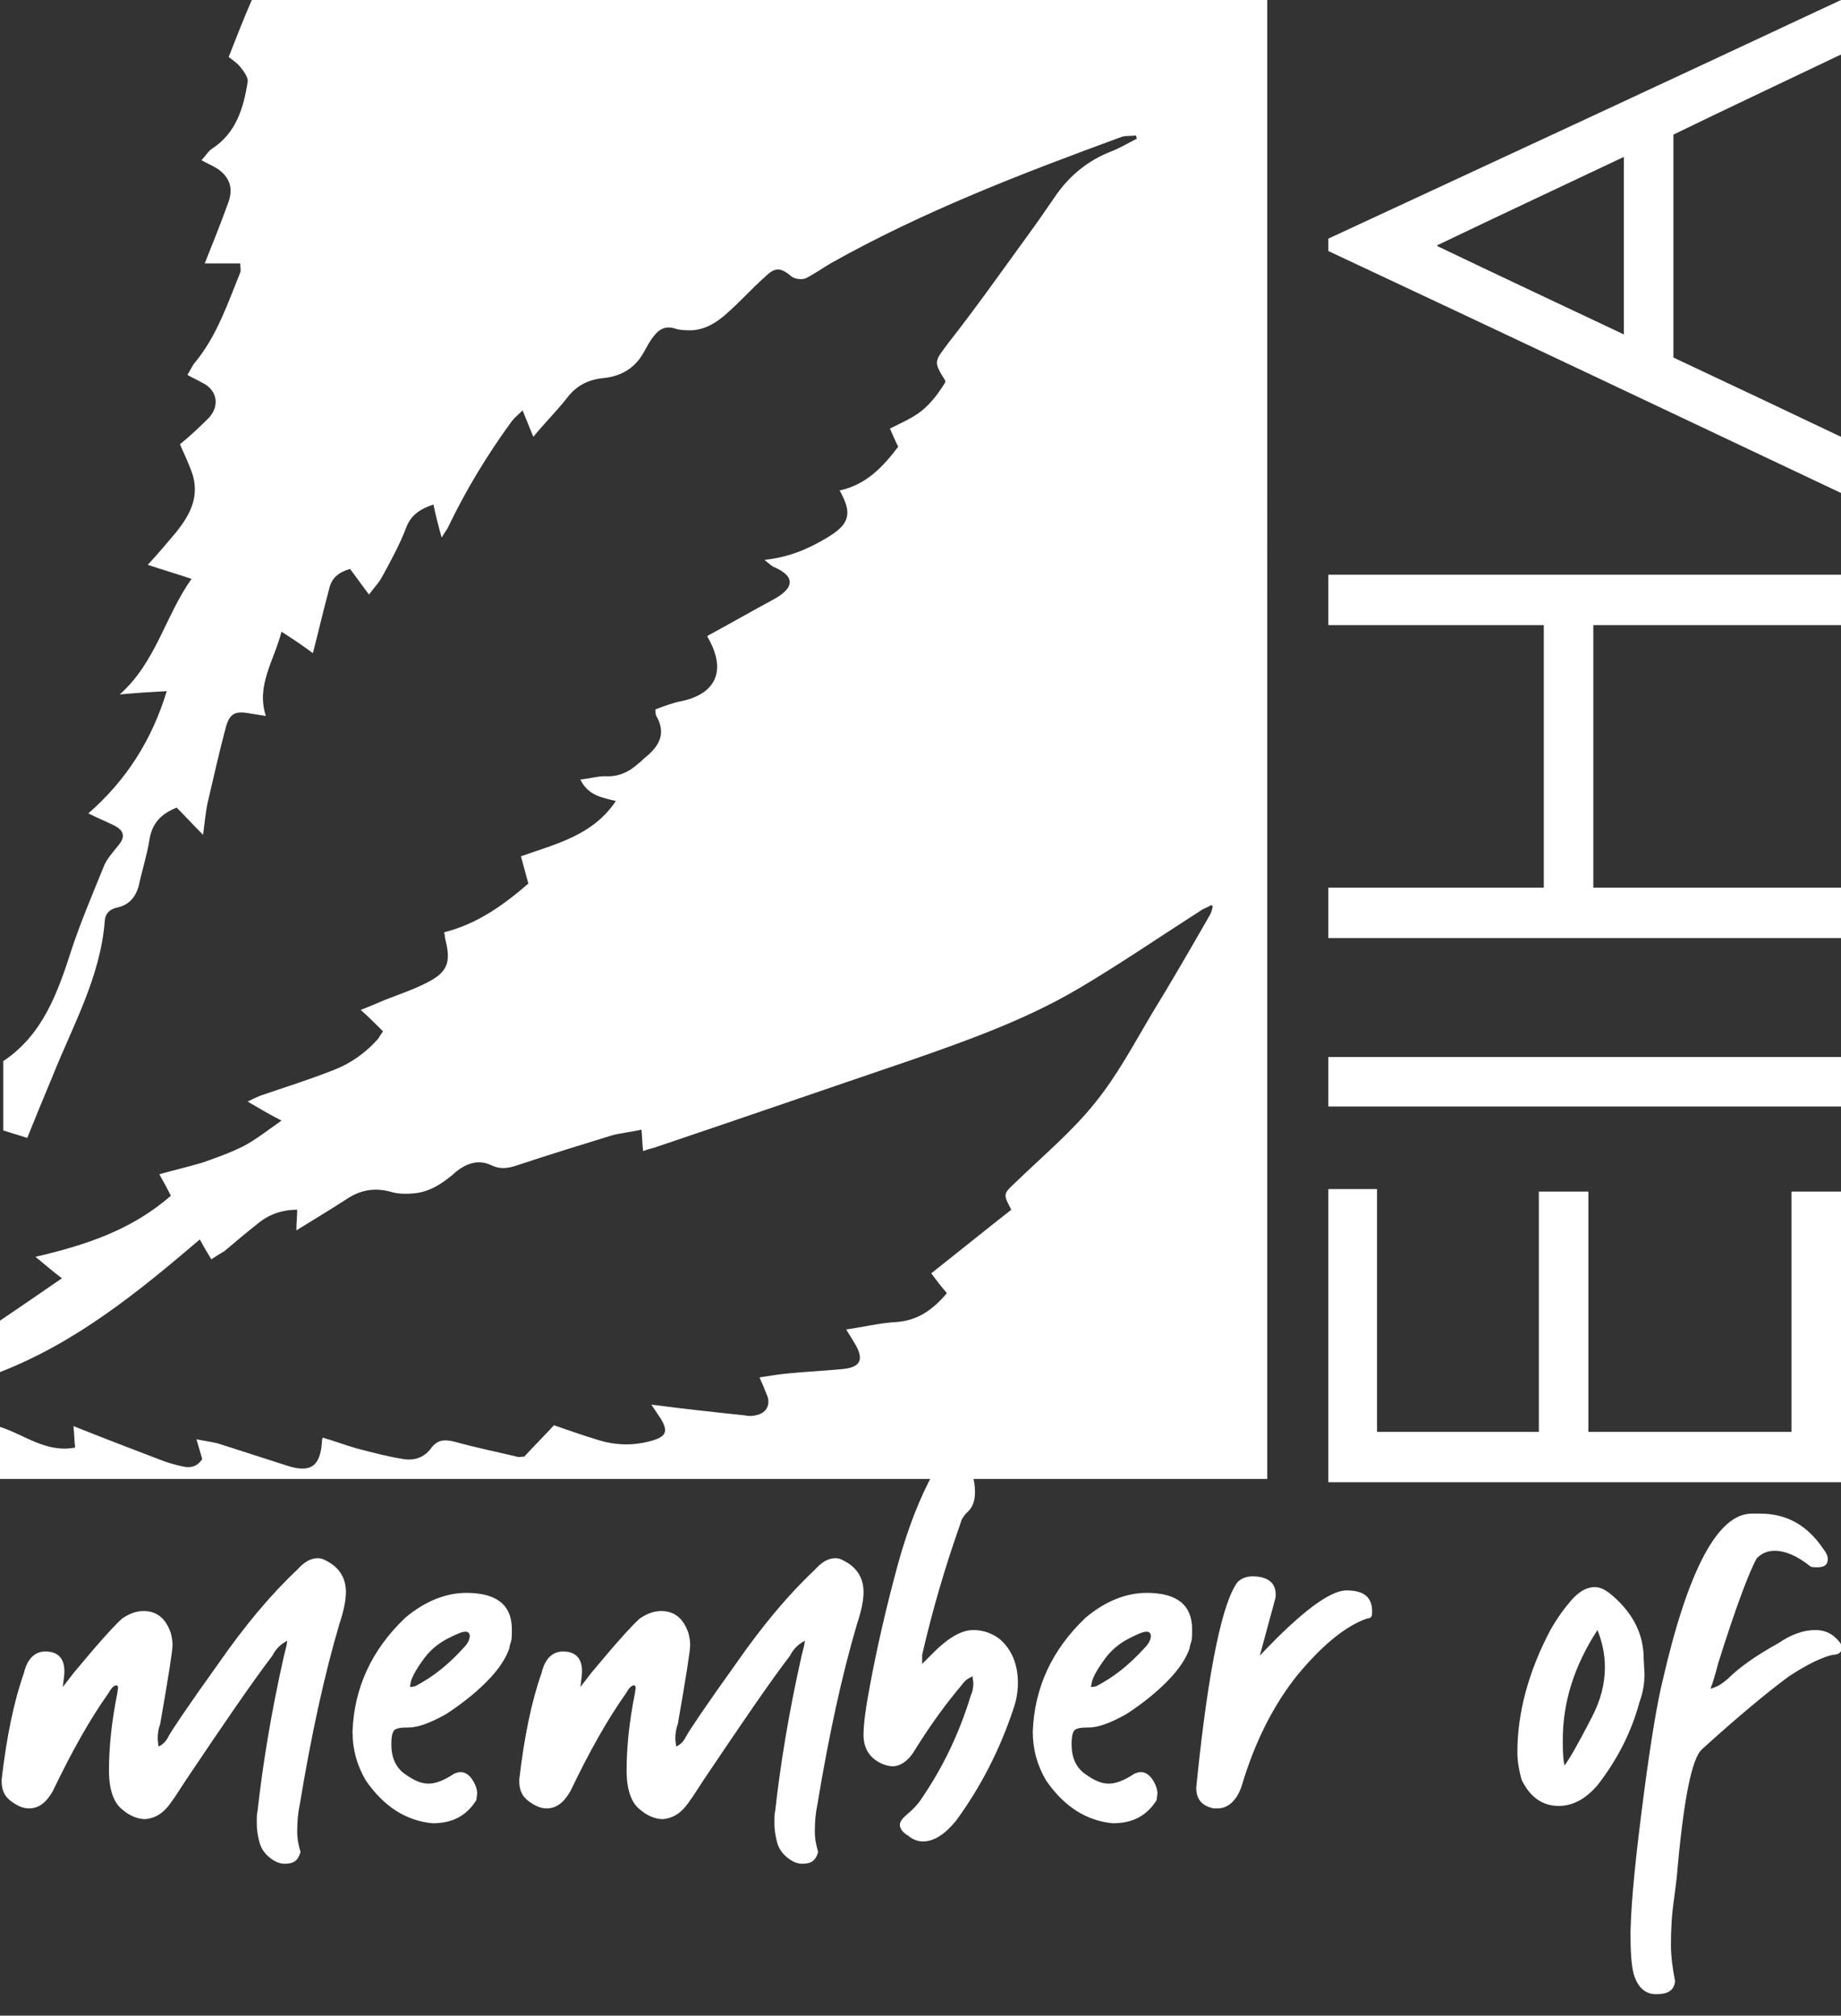 <?xml version="1.0" encoding="utf-8"?>
<!-- Generator: Adobe Illustrator 19.0.0, SVG Export Plug-In . SVG Version: 6.00 Build 0)  -->
<svg version="1.1" id="Layer_1" xmlns="http://www.w3.org/2000/svg" xmlns:xlink="http://www.w3.org/1999/xlink" x="0px" y="0px"
	 viewBox="0 0 223 244.1" style="enable-background:new 0 0 223 244.1;" xml:space="preserve">
<rect x="0" y="0" width="223" height="244.1" fill="#333333" stroke="none"/>
<style type="text/css">
	.st0{fill:#FFFFFF;}
</style>
<g id="XMLID_2_">
	<g id="XMLID_3_">
		<g id="XMLID_24_">
			<path id="XMLID_32_" class="st0" d="M30.5,0c-1,2.3-1.9,4.6-2.8,6.9c0.5,0.4,1,0.7,1.4,1.2c0.4,0.5,1,1.3,0.9,1.8
				c-0.5,3.2-1.4,6.2-4.3,8.1c-0.5,0.3-0.8,0.9-1.3,1.4c0.9,0.5,1.7,0.8,2.3,1.3c1.2,1,1.5,2.2,1,3.7c-0.9,2.5-1.9,5-2.9,7.5
				c1.5,0,2.8,0,4.3,0c0,0.5,0.1,0.8,0,1.1c-1.5,3.7-2.8,7.6-5.4,10.8c-0.4,0.4-0.6,1-1,1.6c0.7,0.4,1.2,0.6,1.7,0.9
				c2,0.9,2.3,3,0.7,4.5c-1.1,1.1-2.2,2.1-3.3,3c0.6,1.4,1.2,2.6,1.6,3.9c0.7,2.7-0.5,4.8-2.1,6.8c-1.1,1.3-2.2,2.6-3.4,3.9
				c1.8,0.6,3.5,1.1,5.3,1.7c-3.2,4.5-4.3,10.1-8.7,14c2.1-0.2,3.8-0.3,5.7-0.4c-1.8,5.9-4.9,10.8-9.5,14.8c1.2,0.6,2.2,1,3.2,1.5
				c1.1,0.6,1.3,1.3,0.5,2.3c-0.7,0.9-1.5,1.7-1.9,2.8c-1.3,3.2-2.7,6.5-3.8,9.8c-1.7,5.3-3.5,10.4-8.3,13.6c0,2.9,0,5.7,0,8.4
				c1,0.3,1.9,0.6,2.9,0.9c1-2.5,2-4.9,3-7.3c2.5-6.3,5.9-12.2,6.4-19.1c0.1-0.8,0.6-1.3,1.5-1.5c1.4-0.3,2.2-1.2,2.6-2.6
				c0.4-1.9,1-3.7,1.3-5.6c0.3-1.9,1.3-3.1,3.3-3.9c1,1,2,2.1,3.2,3.3c0.2-1.5,0.3-2.8,0.6-4.1c0.7-3,1.4-6.1,2.2-9.1
				c0.5-1.6,1.2-1.8,2.9-1.5c0.6,0.1,1.2,0.2,1.9,0.3C31,83,33.2,80,34.1,76.5c1.4,0.9,2.6,1.7,3.8,2.6c0.7-2.7,1.3-5.3,2-7.9
				c0.3-1.2,1.1-1.9,2.5-2.3c0.7,0.9,1.3,1.8,2.3,3.1c0.5-0.7,1.1-1.3,1.5-2c1.1-2,2.2-4,3-6.1c0.6-1.6,1.8-2.3,3.3-2.8
				c0.3,1.4,0.6,2.6,1,4c0.3-0.5,0.5-0.8,0.7-1.1c2.2-4.6,4.8-8.9,7.8-13c0.3-0.4,0.8-0.8,1.3-1.3c0.5,1.2,0.8,2,1.3,3.2
				c1.4-1.7,2.8-3.1,4-4.6c1.1-1.5,2.5-2.3,4.4-2.5c2.1-0.2,3.8-1.1,4.9-3c0.4-0.7,0.8-1.5,1.3-2.1c0.6-0.8,1.4-1.3,2.6-0.9
				c0.6,0.2,1.3,0.2,2,0.2c1.7-0.1,3.1-1,4.3-2.1c1.6-1.4,3-3,4.6-4.4c1.2-1.2,1.9-1.1,3.2,0c0.4,0.3,1.2,0.4,1.7,0.2
				c1-0.5,2-1.2,3-1.8c11.2-6.3,23.2-10.9,35.2-15.3c0.5-0.2,1.2-0.1,1.8-0.2c0,0.1,0.1,0.3,0.1,0.4c-1,0.5-2,1.1-3,1.5
				c-2.9,1.1-5.2,3-6.9,5.5c-1.1,1.6-2.2,3.2-3.3,4.7c-3.2,4.4-6.3,8.8-9.6,13c-1.7,2.3-1.9,2.2-0.4,4.6c0,0.1,0,0.2,0,0.2
				c-0.8,1.3-1.7,2.5-2.8,3.4c-1.1,0.9-2.5,1.5-3.9,2.2c0.3,0.7,0.6,1.4,1,2.2c-1.9,2.5-3.9,4.6-7.1,5.3c1.6,2.8,1.2,4.1-1.5,5.7
				c-2.3,1.4-4.7,2.4-7.6,2.7c0.5,0.4,0.7,0.6,1,0.8c3.1,1.3,2.4,2.8-0.1,4.1c-2.6,1.4-5.2,2.9-7.8,4.3c0,0.1,0,0.2,0.1,0.3
				c2.4,4.3,0.5,6.8-3.2,7.6c-1.1,0.2-2.1,0.6-3.2,1c0,0.4,0,0.6,0.1,0.8c1.2,2.1,0.4,3.6-1.3,5c-0.3,0.2-0.5,0.5-0.8,0.7
				c-1.2,1.1-2.5,1.7-4.1,1.6c-1,0-1.9,0.3-3,0.4c0.9,1.9,2.6,2.2,4.3,2.6c-2.8,4.2-7.3,5.2-11.5,6.7c0.3,1.1,0.6,2.2,0.9,3.3
				c-3,2.6-6.2,4.9-10.2,5.9c0.1,0.4,0.1,0.8,0.2,1.1c0.6,2.5,0.2,3.7-2.1,4.9c-1.7,0.9-3.5,1.5-5.3,2.2c-0.9,0.4-1.9,0.8-2.9,1.2
				c1,0.9,1.8,1.7,2.7,2.6c-0.3,0.4-0.4,0.6-0.6,0.9c-1.6,1.8-3.5,3.1-5.7,3.9c-2.8,1.1-5.7,2-8.6,3c-0.5,0.2-0.9,0.4-1.5,0.7
				c1.4,0.8,2.5,1.5,4.1,2.3c-1.7,1.2-3.1,2.3-4.6,3.1c-1.6,0.8-3.3,1.4-5,2c-1.7,0.5-3.4,0.9-5.2,1.4c0.5,0.9,1,1.8,1.4,2.6
				c-4.8,4.2-10.4,6-16.4,7.4c1.1,0.9,2,1.7,3.2,2.6c-2.6,1.8-5.1,3.5-7.6,5.2c0,1.9,0,4,0,6.2c9.3-3.6,16.8-9.7,24.3-16.1
				c0.5,0.9,0.9,1.6,1.4,2.4c0.6-0.4,1.1-0.7,1.6-1c1.3-1.1,2.6-2.2,4-3.3c1.3-1.1,2.9-1.7,4.8-1.7c0,0.8-0.1,1.6-0.1,2.5
				c2.1-1.3,4.1-2.5,6.1-3.8c1.8-1.2,3.6-1.4,5.6-0.8c0.8,0.2,1.8,0.2,2.7,0.1c1.8-0.2,3.3-1.2,4.6-2.3c1.3-1.2,2.9-1.9,4.6-1.1
				c1,0.5,1.9,0.4,2.9,0.1c3.9-1.3,7.8-2.5,11.7-3.7c1.1-0.3,2.3-0.4,3.6-0.7c0.1,1,0.1,1.8,0.2,2.6c0.5-0.2,0.9-0.3,1.3-0.4
				c10.4-3.5,20.8-7.1,31.1-10.6c6.9-2.4,13.9-4.9,20.2-8.6c5.1-3,9.9-6.3,14.9-9.5c0.4-0.3,0.9-0.4,1.3-0.7
				c0.1,0.1,0.2,0.1,0.2,0.2c-0.1,0.4-0.2,0.8-0.4,1.1c-2.3,4-4.6,8-7,11.9c-2.2,3.7-4.2,7.5-6.9,10.8c-2.8,3.5-6.3,6.4-9.6,9.6
				c-1.5,1.4-1.5,1.4-0.5,3.3c-3.2,2.5-6.4,5.1-9.7,7.7c0.6,0.8,1.2,1.6,1.9,2.4c-1.7,2-3.5,3.3-6.1,3.5c-2,0.1-4,0.6-6.1,0.9
				c0.5,0.8,0.8,1.3,1.1,1.8c1.1,1.9,0.6,2.8-1.6,3c-2.1,0.2-4.2,0.3-6.3,0.5c-1.2,0.1-2.4,0.3-3.7,0.5c0.4,0.9,0.7,1.6,1,2.4
				c0.3,1.1-0.3,2-1.5,2.2c-0.4,0.1-0.9,0.1-1.3,0c-3.8-0.4-7.5-0.8-11.3-1.3c0.4,0.6,0.8,1.2,1.2,1.8c0.8,1.4,0.6,2-0.9,2.5
				c-2.3,0.7-4.6,0.7-7-0.1c-1.7-0.5-3.3-1.1-5.1-1.7c-1.2,1.3-2.4,2.5-3.6,3.8c-0.4,0-0.7,0.1-0.9,0c-2.5-0.6-5-1.1-7.5-1.8
				c-1.2-0.3-2.1-0.3-2.9,0.8c-0.8,1.1-2,1.5-3.3,1.3c-1.9-0.3-3.8-0.8-5.7-1.3c-1.4-0.4-2.7-0.9-4.1-1.3c-0.1,0.2-0.1,0.4-0.1,0.5
				c-0.2,3-1.4,3.8-4.2,2.9c-2.8-0.9-5.6-1.8-8.4-2.7c-0.8-0.2-1.6-0.3-2.6-0.5c0.3,1,0.5,1.7,0.7,2.4c-0.6,0.9-1.4,1.1-2.3,0.9
				c-1-0.2-2-0.5-3-0.9c-3.4-1.3-6.8-2.6-10.3-4c0.1,0.9,0.1,1.7,0.2,2.6c-3.6,0.7-6.3-1.7-9.4-2.6c0,1.2,0,2.2,0,3.3
				c0,1,0,2.1,0,3.1c51.4,0,102.6,0,153.8,0V0C112.7,0,71.6,0,30.5,0z"/>
			<g id="XMLID_25_">
				<path id="XMLID_31_" class="st0" d="M160.9,113.6c0-2,0-4,0-6.1c8.7,0,17.4,0,26.1,0c0-10.6,0-21.2,0-31.8c-8.7,0-17.3,0-26.1,0
					c0-2.1,0-4.1,0-6.1c20.7,0,41.4,0,62.1,0c0,2,0,4,0,6.1c-10,0-20,0-30,0c0,10.6,0,21.2,0,31.8c10,0,20,0,30,0c0,2.1,0,4.1,0,6.1
					C202.3,113.6,181.6,113.6,160.9,113.6z"/>
				<path id="XMLID_28_" class="st0" d="M202.7,16.3c0,9,0,18,0,27c6.8,3.2,13.6,6.4,20.3,9.6c0,2.3,0,4.5,0,6.8
					c-20.7-9.8-41.4-19.6-62.1-29.3c0-0.5,0-0.9,0-1.5C181.6,19.3,202.3,9.7,223,0c0,2.2,0,4.3,0,6.6C216.3,9.8,209.5,13,202.7,16.3
					z M196.7,19c-7.6,3.6-15.1,7.1-22.6,10.7c0,0,0,0.1,0,0.1c7.5,3.6,15,7.1,22.6,10.7C196.7,33.3,196.7,26.2,196.7,19z"/>
				<path id="XMLID_27_" class="st0" d="M160.9,179.5c0-11.8,0-23.6,0-35.5c2,0,3.9,0,5.9,0c0,9.8,0,19.5,0,29.4
					c6.6,0,13.1,0,19.6,0c0-9.7,0-19.4,0-29.1c2,0,4,0,6,0c0,9.7,0,19.4,0,29.1c8.2,0,16.4,0,24.6,0c0-9.7,0-19.4,0-29.1
					c2,0,4,0,6,0c0,11.7,0,23.5,0,35.2C202.3,179.5,181.6,179.5,160.9,179.5z"/>
				<path id="XMLID_26_" class="st0" d="M160.9,128c20.7,0,41.4,0,62.1,0c0,2,0,4,0,6c-20.7,0-41.4,0-62.1,0
					C160.9,132,160.9,130,160.9,128z"/>
			</g>
		</g>
		<g id="XMLID_4_">
			<path id="XMLID_22_" class="st0" d="M34.5,225.7c-0.7,0-1.3-0.3-1.9-0.8c-0.6-0.5-1-1.1-1.2-1.9c-0.2-0.8-0.3-1.5-0.3-2.3
				c0-0.5,0-1,0.1-1.4c0.6-5.4,1.6-11.7,3.2-18.8c0.1-0.4,0.2-0.8,0.3-1.2l0.1-0.6c-0.8,0.4-1.4,1-1.8,1.8c-2.3,3-5.8,8.1-10.5,15.1
				c-0.6,0.9-1.2,1.9-1.8,2.7l-0.3,0.4c-0.8,1-1.7,1.5-2.8,1.6c-0.9,0-1.9-0.4-2.7-1.1c-1.1-0.8-1.7-2.4-1.7-4.8
				c0-2.7,0.3-5.8,1-9.3l0.1-0.7c0-0.2-0.1-0.3-0.2-0.3c-0.3,0-0.6,0.3-1,1c-2.2,3.1-4.4,7-6.7,11.8c-0.8,1.4-1.7,2.1-2.9,2.1
				c-0.7,0-1.4-0.3-2.2-0.9c-0.8-0.6-1.1-1.4-1.1-2.4v-0.2c0.6-5.2,1.5-9.5,2.7-12.9c0.4-1.7,1.3-2.6,2.6-2.6c1.5,0,2.3,0.8,2.3,2.4
				c0,0.5-0.1,1.1-0.2,1.9l1.4-1.8c2.9-3.5,4.8-5.6,5.8-6.5c0.9-0.6,1.7-0.9,2.6-0.9c1.6,0,2.7,0.9,3.3,2.7c0.1,0.4,0.2,0.9,0.2,1.4
				c0,0.7-0.5,3.9-1.5,9.6c-0.2,0.5-0.3,1.1-0.3,1.8l0.1,0.9c0.5-0.2,0.9-0.6,1.2-1.2c0.3-0.6,2.3-3.6,6.1-8.9
				c3.2-4.6,6.4-8.4,9.5-11.3c0.8-0.9,1.6-1.4,2.5-1.4c0.3,0,0.7,0.1,1,0.3c1.6,0.8,2.4,2.1,2.4,3.8c0,1.1-0.3,2.4-0.8,3.9
				c-1.8,6.1-3.4,13.4-4.8,21.9c-0.2,0.9-0.3,2-0.3,3.2c0,0.7,0.1,1.4,0.3,2.1l0.1,0.4C36.1,225.3,35.6,225.7,34.5,225.7z"/>
			<path id="XMLID_19_" class="st0" d="M52.4,220.8c-3.2-0.3-5.9-2-8.1-5.2c-1.1-1.9-1.6-3.8-1.6-5.9c0.2-5.3,2.3-9.9,6.4-13.8
				c2.4-2,4.9-3,7.4-3c3.7,0,5.5,1.5,5.5,4.4c0,0.7,0,1.2-0.1,1.5c-0.1,0.3-0.2,0.6-0.2,0.8c-0.4,1.2-1.3,2.6-2.8,4.1
				c-1.5,1.5-3.2,2.8-4.9,3.9c-1.8,1-3.3,1.6-4.5,1.6c-1,0-1.6,0.1-1.8,0.4c-0.2,0.3-0.3,0.8-0.3,1.6c0,1.6,0.5,2.8,1.6,3.6
				c1.1,0.8,2,1.2,2.9,1.2c0.9,0,1.9-0.4,3.1-1.2c0.3-0.1,0.5-0.2,0.8-0.2c0.5,0,1,0.3,1.4,0.9c0.4,0.6,0.6,1.2,0.6,1.7l-0.1,0.8
				C56.5,219.9,54.8,220.8,52.4,220.8z M49.8,204.3l0.5-0.1c2.3-1.2,4.2-2.8,5.9-4.7c0.4-0.4,0.7-0.9,0.7-1.4c0-0.3-0.2-0.5-0.5-0.5
				c-0.4,0-0.9,0.2-1.7,0.6c-1.3,0.6-2.4,1.4-3.3,2.6c-1.1,1.5-1.7,2.6-1.7,3.3C49.6,204.2,49.7,204.3,49.8,204.3z"/>
			<path id="XMLID_17_" class="st0" d="M97.2,225.7c-0.7,0-1.3-0.3-1.9-0.8c-0.6-0.5-1-1.1-1.2-1.9c-0.2-0.8-0.3-1.5-0.3-2.3
				c0-0.5,0-1,0.1-1.4c0.6-5.4,1.6-11.7,3.2-18.8c0.1-0.4,0.2-0.8,0.3-1.2l0.1-0.6c-0.8,0.4-1.4,1-1.8,1.8c-2.3,3-5.8,8.1-10.5,15.1
				c-0.6,0.9-1.2,1.9-1.8,2.7l-0.3,0.4c-0.8,1-1.7,1.5-2.8,1.6c-0.9,0-1.9-0.4-2.7-1.1c-1.1-0.8-1.7-2.4-1.7-4.8
				c0-2.7,0.3-5.8,1-9.3l0.1-0.7c0-0.2-0.1-0.3-0.2-0.3c-0.3,0-0.6,0.3-1,1c-2.2,3.1-4.4,7-6.7,11.8c-0.8,1.4-1.7,2.1-2.9,2.1
				c-0.7,0-1.4-0.3-2.2-0.9c-0.8-0.6-1.1-1.4-1.1-2.4v-0.2c0.6-5.2,1.5-9.5,2.7-12.9c0.4-1.7,1.3-2.6,2.6-2.6c1.5,0,2.3,0.8,2.3,2.4
				c0,0.5-0.1,1.1-0.2,1.9l1.4-1.8c2.9-3.5,4.8-5.6,5.8-6.5c0.9-0.6,1.7-0.9,2.6-0.9c1.6,0,2.7,0.9,3.3,2.7c0.1,0.4,0.2,0.9,0.2,1.4
				c0,0.7-0.5,3.9-1.5,9.6c-0.2,0.5-0.3,1.1-0.3,1.8l0.1,0.9c0.5-0.2,0.9-0.6,1.2-1.2c0.3-0.6,2.3-3.6,6.1-8.9
				c3.2-4.6,6.4-8.4,9.5-11.3c0.8-0.9,1.6-1.4,2.5-1.4c0.3,0,0.7,0.1,1,0.3c1.6,0.8,2.4,2.1,2.4,3.8c0,1.1-0.3,2.4-0.8,3.9
				c-1.8,6.1-3.4,13.4-4.8,21.9c-0.2,0.9-0.3,2-0.3,3.2c0,0.7,0.1,1.4,0.3,2.1l0.1,0.4C98.8,225.3,98.3,225.7,97.2,225.7z"/>
			<path id="XMLID_15_" class="st0" d="M111.8,223c-0.6,0-1.2-0.2-1.8-0.7c-0.7-0.4-1-0.9-1-1.3c0-0.4,0.3-0.8,0.9-1.3
				c0.6-0.5,1.2-1.1,1.6-1.7c2.7-3.9,4.7-8.1,6.1-12.7c0.2-0.4,0.3-0.9,0.3-1.5l-0.1-0.8c-0.4,0.2-0.8,0.4-1.1,0.8l-0.9,1.1
				c-1.8,2.2-3.4,4.5-4.9,6.9c-0.8,1.4-1.8,2.1-2.8,2.1c-0.3,0-0.7-0.1-1-0.2c-1.6-0.6-2.5-1.8-2.5-3.6c0-1.4,0.3-3.5,0.8-6.1
				c0.8-4.3,1.9-9.2,3.4-14.7c1.2-4.3,2.6-7.9,4.3-11c0.6-1.1,1.4-1.7,2.2-1.7c0.6,0.1,1.2,0.5,1.8,1s1,1.6,1,3.1
				c0,1.1-0.3,1.9-1,2.5c-0.3,0.3-0.4,0.5-0.6,0.8l-0.3,0.9c-1.8,5.1-3.3,10.3-4.5,15.5v1.1l1.4-1.4c1.8-1.8,3.4-2.7,4.8-2.7
				c1.2,0,2.3,0.4,3.2,1.1c1.4,1.2,2.2,3,2.2,5.3c0,1.1-0.2,2.2-0.6,3.3c-1.6,4.8-3.9,9.3-6.9,13.4C114.4,222.2,113.1,223,111.8,223
				z"/>
			<path id="XMLID_12_" class="st0" d="M134.8,220.8c-3.2-0.3-5.9-2-8.1-5.2c-1.1-1.9-1.6-3.8-1.6-5.9c0.2-5.3,2.3-9.9,6.4-13.8
				c2.4-2,4.9-3,7.4-3c3.7,0,5.5,1.5,5.5,4.4c0,0.7,0,1.2-0.1,1.5c-0.1,0.3-0.2,0.6-0.2,0.8c-0.4,1.2-1.3,2.6-2.8,4.1
				c-1.5,1.5-3.2,2.8-4.9,3.9c-1.8,1-3.3,1.6-4.5,1.6c-1,0-1.6,0.1-1.8,0.4c-0.2,0.3-0.3,0.8-0.3,1.6c0,1.6,0.5,2.8,1.6,3.6
				c1.1,0.8,2,1.2,2.9,1.2s1.9-0.4,3.1-1.2c0.3-0.1,0.5-0.2,0.8-0.2c0.5,0,1,0.3,1.4,0.9c0.4,0.6,0.6,1.2,0.6,1.7l-0.1,0.8
				C138.9,219.9,137.2,220.8,134.8,220.8z M132.3,204.3l0.5-0.1c2.3-1.2,4.2-2.8,5.9-4.7c0.4-0.4,0.7-0.9,0.7-1.4
				c0-0.3-0.2-0.5-0.5-0.5c-0.4,0-0.9,0.2-1.7,0.6c-1.3,0.6-2.4,1.4-3.3,2.6c-1.1,1.5-1.7,2.6-1.7,3.3
				C132.1,204.2,132.1,204.3,132.3,204.3z"/>
			<path id="XMLID_10_" class="st0" d="M147.5,219H147c-1.4-0.3-2.1-1.1-2.1-2.5l0.1-1c1.4-13.6,3.1-21.5,4.9-23.9
				c0.4-0.4,1-0.7,1.8-0.7c2,0,3,0.9,2.8,2.6l-1.9,7c5-5.3,8.5-7.9,10.5-7.9c2.2,0,3.2,0.9,3.1,2.8c0,0.4-0.2,0.6-0.6,0.6
				c-2.6,0.9-5.4,3.2-8.4,6.8c-2.9,3.6-5.2,8.1-6.8,13.5C149.8,218.1,148.7,219,147.5,219z"/>
			<path id="XMLID_7_" class="st0" d="M188.8,218.7c-2,0-3.5-1.1-4.5-3.2c-0.3-1.1-0.5-2.2-0.5-3.3c0-4.7,1.3-9.7,4-14.8
				c0.8-1.4,1.7-2.7,2.8-3.9c0.9-0.9,1.7-1.3,2.6-1.3c0.7,0,1.4,0.4,2.2,1.1c2.5,2.2,3.7,4.7,3.7,7.6l0.1,1.8c0,1.2-0.2,2.3-0.6,3.4
				c-1,3.7-2.7,7-5.1,10.1C192.1,217.8,190.6,218.7,188.8,218.7z M189.5,213.8c0.5-0.6,1.6-2.5,3.3-5.8c1.1-2.1,1.6-4.1,1.6-6.1
				c0-1.5-0.3-3-0.9-4.5c-2.8,4.3-4.2,8.7-4.2,13.3C189.3,211.8,189.3,212.8,189.5,213.8z"/>
			<path id="XMLID_5_" class="st0" d="M200.6,241.5c-1.3,0-2.2-0.8-2.7-2.4c-0.3-1.1-0.4-2.8-0.4-5.1c0.1-4.2,0.7-9.7,1.6-16.6
				c0.9-6.9,1.7-11.5,2.3-13.9c3.1-13.5,6.7-20.2,10.8-20.2h1c3.2,0,5.7,1.4,7.6,4.2c0.4,0.5,0.6,0.9,0.6,1.3c0,0.7-0.4,1-1.3,1
				c-0.3,0-0.6,0-0.8-0.1c-1.6-1.3-3.1-1.9-4.3-1.9c-0.9,0-1.6,0.3-2.2,0.9c-0.9,1.6-2.5,5.8-4.7,12.8c-0.3,1.2-0.6,2.2-0.9,3
				c0.8-0.2,1.4-0.6,2.1-1.2c1.4-1.4,3.4-2.8,6.1-4.3c1.6-1.1,3.1-1.6,4.5-1.6c1.1,0,2,0.4,2.7,1.2c0.3,0.3,0.5,0.6,0.5,0.9
				c0,0.6-0.4,0.9-1.1,0.9c-1.3,0.3-3,1.1-5.3,2.6c-2.7,2-6.2,4.9-10.5,8.8c-1.3,1.1-2.3,6.3-3.1,15.6c-0.1,0.8-0.2,1.6-0.3,2.4
				c-0.3,2-0.4,3.8-0.4,5.7c0,1.4,0.2,2.9,0.5,4.4C202.8,241,202.1,241.5,200.6,241.5z"/>
		</g>
	</g>
</g>
</svg>
